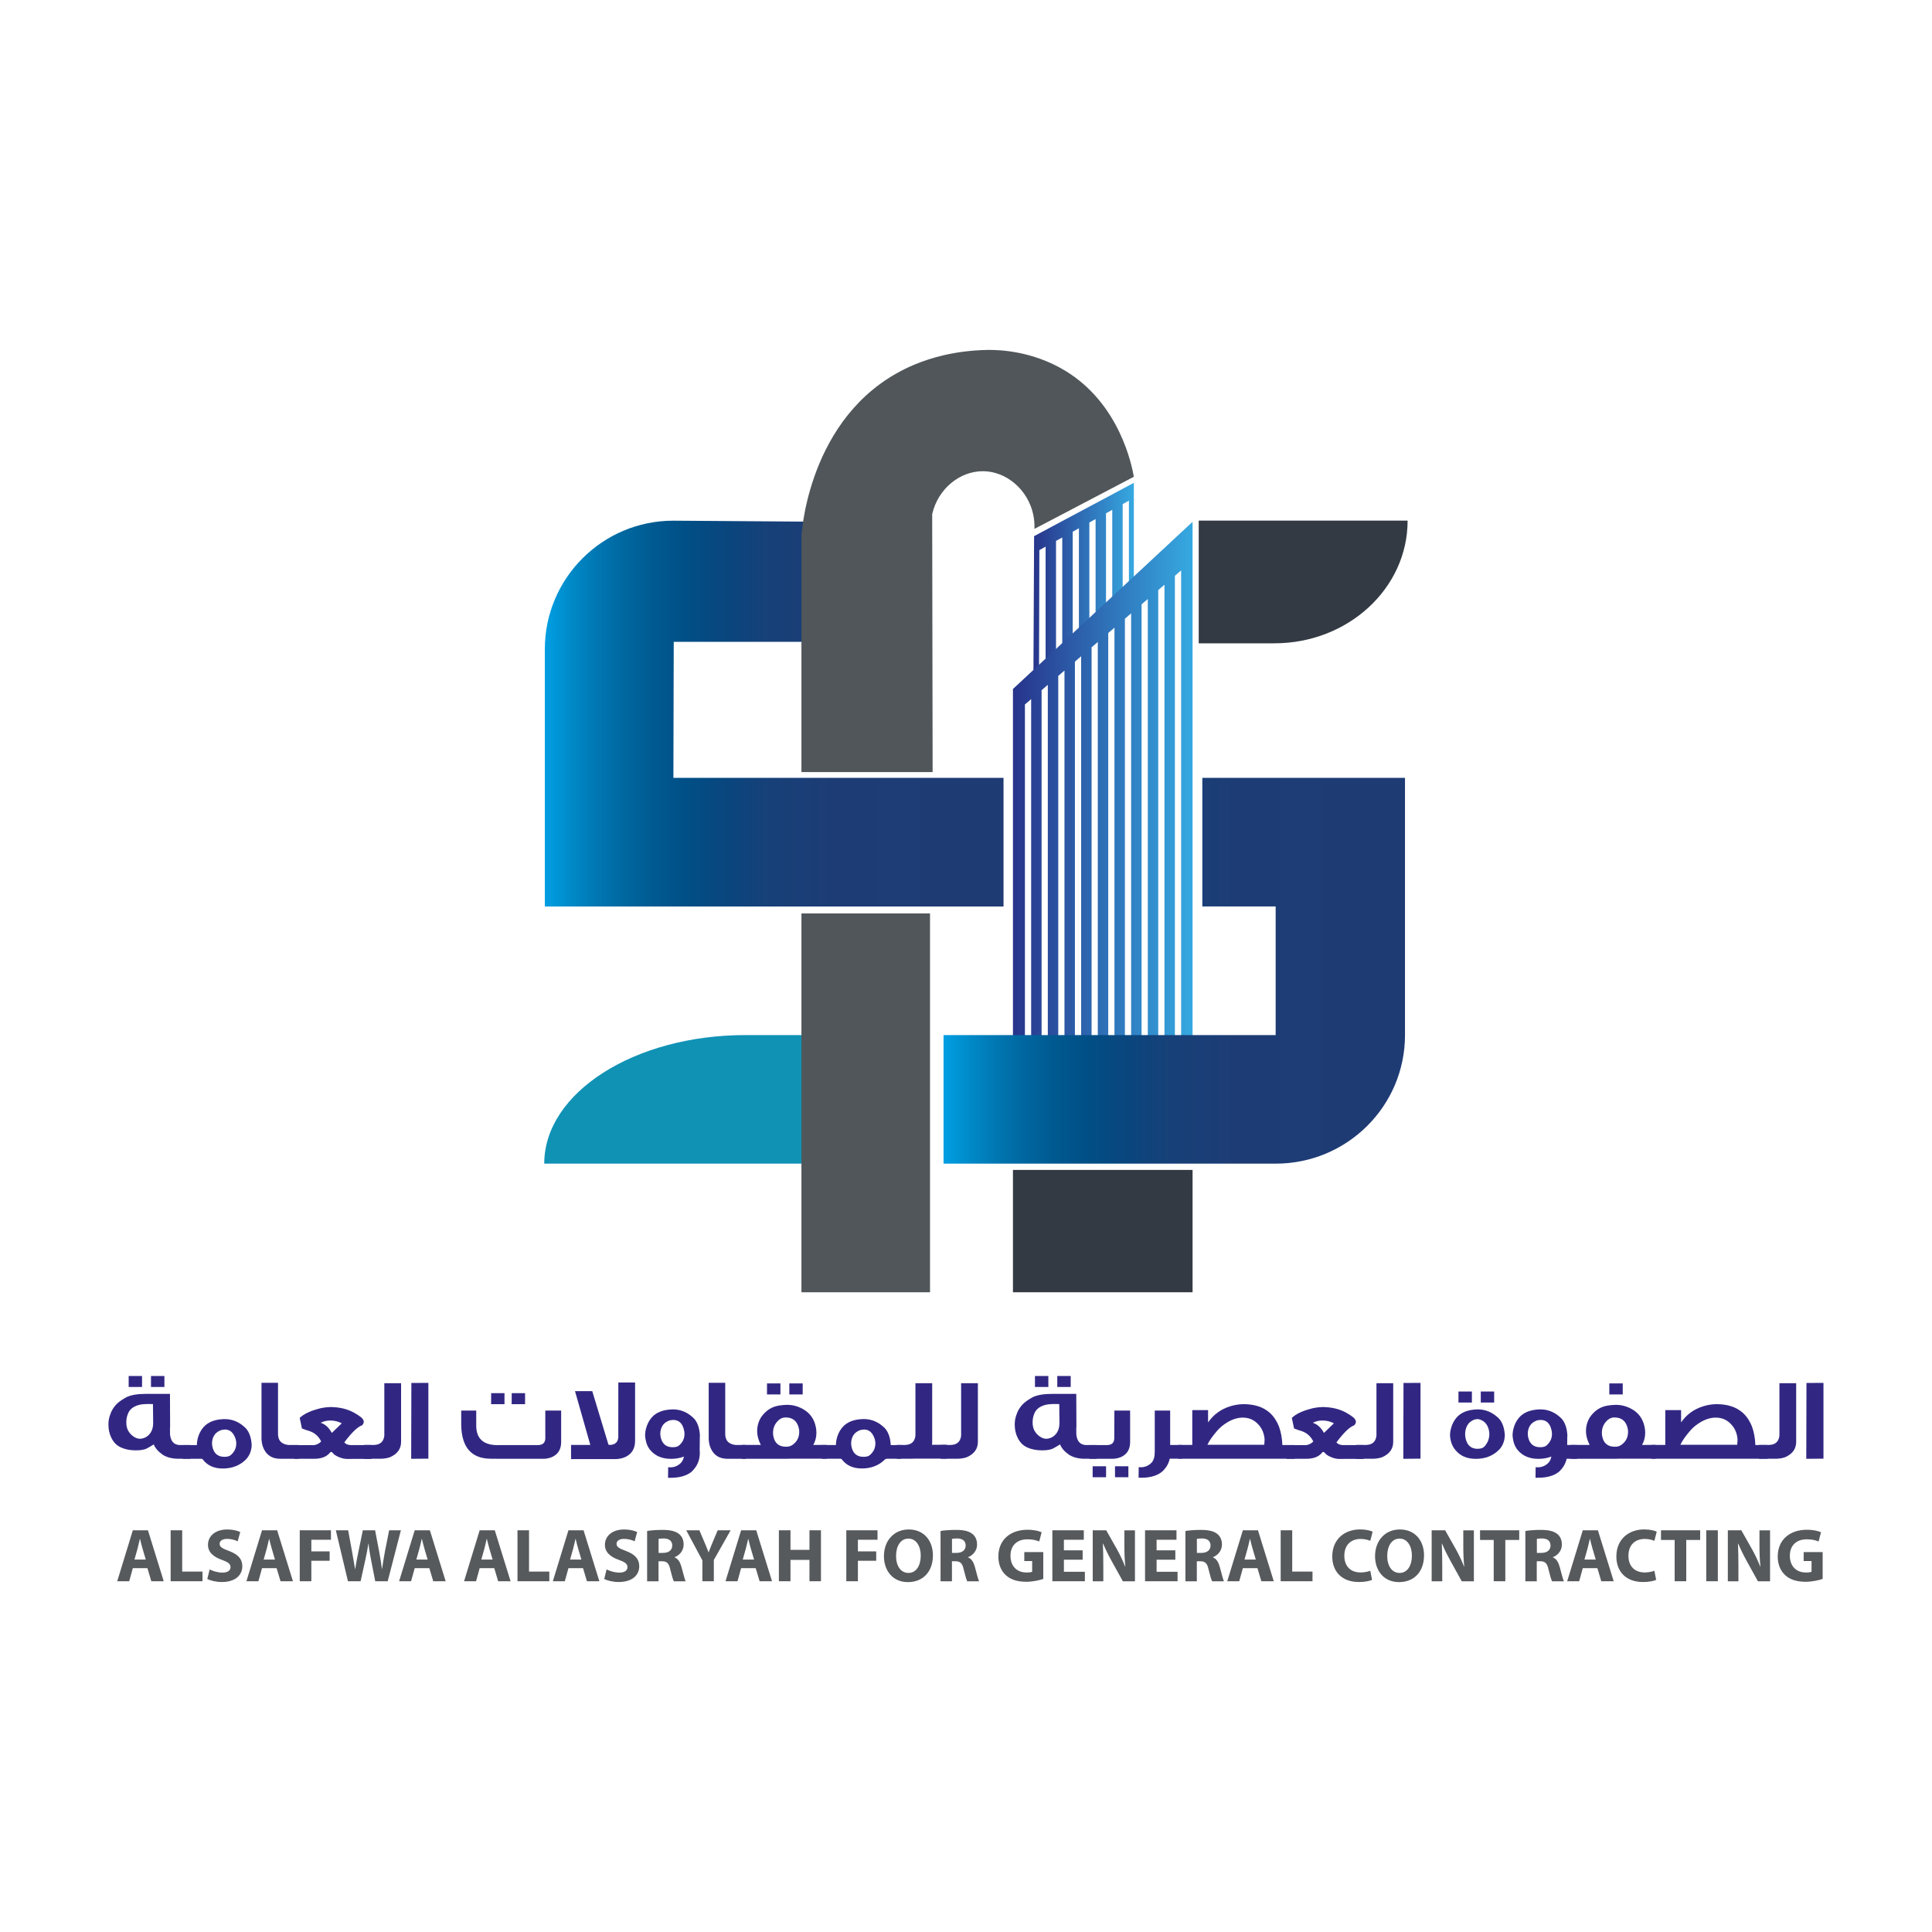 <?xml version="1.0" encoding="utf-8"?>
<!-- Generator: Adobe Illustrator 26.0.1, SVG Export Plug-In . SVG Version: 6.00 Build 0)  -->
<svg version="1.1" id="Layer_1" xmlns="http://www.w3.org/2000/svg" xmlns:xlink="http://www.w3.org/1999/xlink" x="0px" y="0px"
	 viewBox="0 0 400 400" style="enable-background:new 0 0 400 400;" xml:space="preserve">
<style type="text/css">
	.st0{fill:url(#SVGID_1_);}
	.st1{fill:url(#SVGID_00000098191497906233462890000006337054403311980207_);}
	.st2{fill:#333A44;}
	.st3{fill:#1092B5;}
	.st4{fill:url(#SVGID_00000167359727027548244000000010403867982719632047_);}
	.st5{fill:#505659;}
	.st6{fill:url(#SVGID_00000081626754850805972010000004125585550769620917_);}
	.st7{fill:url(#SVGID_00000083089756030557944920000016831122529023601086_);}
	.st8{fill:#312783;}
	.st9{fill:#565A5D;}
</style>
<g>
	<g>
		<g>
			<linearGradient id="SVGID_1_" gradientUnits="userSpaceOnUse" x1="213.963" y1="120.015" x2="234.751" y2="120.015">
				<stop  offset="0" style="stop-color:#27348B"/>
				<stop  offset="1" style="stop-color:#36A9E1"/>
			</linearGradient>
			<path class="st0" d="M214.1,111c-0.05,9.69-0.09,19.38-0.14,29.07c0.39-0.28,0.77-0.56,1.16-0.84
				c0.02-8.45,0.04-16.89,0.07-25.34l1.29-0.71v24.04h2.16v-25.23l1.29-0.71c0,7.99,0,15.98,0,23.97c0.72-0.65,1.44-1.3,2.16-1.95
				c0-7.74,0-15.47,0-23.21l1.29-0.72c0,7.57,0,15.15,0,22.72c0.72-0.49,1.44-0.98,2.16-1.47c0-7.48,0-14.96,0-22.44l1.29-0.72
				c0,7.44,0,14.87,0,22.31c0.72-0.44,1.44-0.88,2.16-1.31c0-7.4,0-14.79,0-22.19l1.29-0.71c0,7.39,0,14.78,0,22.17
				c0.72-0.19,1.44-0.39,2.16-0.58c0-7.59,0-15.19,0-22.78l1.29-0.72c0,7.01,0,14.02,0,21.03c0.34-1.03,0.68-2.07,1.02-3.1
				c0-7.2,0-14.41,0-21.61L214.1,111z"/>
			
				<linearGradient id="SVGID_00000026859410185937151860000015888648324417468032_" gradientUnits="userSpaceOnUse" x1="209.718" y1="170.178" x2="246.912" y2="170.178">
				<stop  offset="0" style="stop-color:#27348B"/>
				<stop  offset="1" style="stop-color:#36A9E1"/>
			</linearGradient>
			<path style="fill:url(#SVGID_00000026859410185937151860000015888648324417468032_);" d="M219.1,228.74v-88.8l1.29-1.11v89.48
				c0.72-0.24,1.44-0.47,2.16-0.68v-90.65l1.29-1.11v91.37c0.72-0.2,1.44-0.38,2.16-0.55v-92.67l1.29-1.11v93.51
				c0.72-0.14,1.44-0.27,2.16-0.37v-94.99l1.29-1.11v95.92c0.72-0.08,1.44-0.13,2.16-0.16v-97.61l1.29-1.11v98.72
				c0.72,0,1.44,0.04,2.16,0.1V125.13l1.29-1.11v101.91c0.72,0.1,1.44,0.25,2.16,0.42V122.17l1.29-1.11v105.48
				c0.72-0.05,1.44-0.05,2.16,0V119.21l1.29-1.11v108.6c0.8,0.13,1.59,0.31,2.37,0.55V108.03l-37.19,34.62v89.66
				c0.11-0.04,0.2-0.11,0.31-0.15c0.72-0.28,1.44-0.56,2.17-0.84v-85.47l1.29-1.11v86.08c0.72-0.28,1.44-0.55,2.16-0.82v-87.1
				l1.29-1.11v87.73C217.66,229.25,218.38,228.99,219.1,228.74z"/>
		</g>
	</g>
	<g>
		<path class="st2" d="M248.18,107.79v25.4h15.66c15.24,0,27.59-11.36,27.59-25.38v-0.02H248.18z"/>
		<path class="st3" d="M112.68,240.92h65.33V214.3h-23.66C131.34,214.3,112.68,226.22,112.68,240.92z"/>
		
			<linearGradient id="SVGID_00000169544759725748691770000008594653478311512723_" gradientUnits="userSpaceOnUse" x1="112.808" y1="147.728" x2="207.781" y2="147.728">
			<stop  offset="0" style="stop-color:#009FE3"/>
			<stop  offset="0.01" style="stop-color:#009BDE"/>
			<stop  offset="0.059" style="stop-color:#0089C7"/>
			<stop  offset="0.113" style="stop-color:#0077B2"/>
			<stop  offset="0.172" style="stop-color:#0067A0"/>
			<stop  offset="0.236" style="stop-color:#005A91"/>
			<stop  offset="0.309" style="stop-color:#004F86"/>
			<stop  offset="0.393" style="stop-color:#09467E"/>
			<stop  offset="0.496" style="stop-color:#184078"/>
			<stop  offset="0.637" style="stop-color:#1D3C75"/>
			<stop  offset="1" style="stop-color:#1F3B74"/>
		</linearGradient>
		<path style="fill:url(#SVGID_00000169544759725748691770000008594653478311512723_);" d="M207.78,161.04h-68.36
			c0.02-9.39,0.04-18.78,0.07-28.16c8.87,0,17.74,0,26.6,0c1.78-8.28,3.57-16.57,5.35-24.85c-10.67-0.08-21.35-0.15-32.02-0.23
			c-14.7,0-26.62,11.92-26.62,26.62v53.26h94.97V161.04z"/>
		<rect x="165.93" y="189.12" class="st5" width="26.62" height="78.43"/>
		<path class="st5" d="M193,106.44c1.2-5.24,5.7-8.88,10.47-8.88c5.74,0,10.96,5.29,10.7,11.94c6.86-3.6,13.72-7.19,20.58-10.79
			c-0.42-2.37-2.92-15.12-14.22-21.96c-6.64-4.02-13.41-4.35-16.1-4.3c-6.8,0.13-11.84,1.67-15.13,3.05
			c-21.3,8.94-23.26,33.65-23.37,35.49v48.86h27.16C193.06,142.05,193.03,124.24,193,106.44z"/>
		
			<linearGradient id="SVGID_00000149382754854007033170000002374944588633802943_" gradientUnits="userSpaceOnUse" x1="195.356" y1="200.976" x2="290.902" y2="200.976">
			<stop  offset="0" style="stop-color:#009FE3"/>
			<stop  offset="0.01" style="stop-color:#009BDE"/>
			<stop  offset="0.059" style="stop-color:#0089C7"/>
			<stop  offset="0.113" style="stop-color:#0077B2"/>
			<stop  offset="0.172" style="stop-color:#0067A0"/>
			<stop  offset="0.236" style="stop-color:#005A91"/>
			<stop  offset="0.309" style="stop-color:#004F86"/>
			<stop  offset="0.393" style="stop-color:#09467E"/>
			<stop  offset="0.496" style="stop-color:#184078"/>
			<stop  offset="0.637" style="stop-color:#1D3C75"/>
			<stop  offset="1" style="stop-color:#1F3B74"/>
		</linearGradient>
		<path style="fill:url(#SVGID_00000149382754854007033170000002374944588633802943_);" d="M248.93,161.04v26.63h15.18v26.63h-68.76
			v26.62h68.77c14.79,0,26.77-11.92,26.77-26.62v-53.26H248.93z"/>
		<rect x="209.72" y="242.22" class="st2" width="37.19" height="25.33"/>
		
			<linearGradient id="SVGID_00000118372934953796165990000018093538157945594559_" gradientUnits="userSpaceOnUse" x1="148.991" y1="108.035" x2="153.172" y2="108.035">
			<stop  offset="0" style="stop-color:#009FE3"/>
			<stop  offset="0.01" style="stop-color:#009BDE"/>
			<stop  offset="0.059" style="stop-color:#0089C7"/>
			<stop  offset="0.113" style="stop-color:#0077B2"/>
			<stop  offset="0.172" style="stop-color:#0067A0"/>
			<stop  offset="0.236" style="stop-color:#005A91"/>
			<stop  offset="0.309" style="stop-color:#004F86"/>
			<stop  offset="0.393" style="stop-color:#09467E"/>
			<stop  offset="0.496" style="stop-color:#184078"/>
			<stop  offset="0.637" style="stop-color:#1D3C75"/>
			<stop  offset="1" style="stop-color:#1F3B74"/>
		</linearGradient>
		
			<rect x="148.99" y="108.03" style="fill:url(#SVGID_00000118372934953796165990000018093538157945594559_);" width="4.18" height="0"/>
	</g>
	<g>
		<path class="st8" d="M39.43,302.02h-2.48c-1.3,0-2.38-0.28-3.26-0.83c-0.93-0.65-1.55-1.37-1.86-2.14
			c-0.61,0.38-1.05,0.64-1.33,0.78c-0.5,0.3-1.3,0.45-2.39,0.45c-1.16,0-2.19-0.2-3.07-0.6c-0.88-0.4-1.54-1.07-1.99-2.01
			c-0.4-0.81-0.6-1.71-0.6-2.71c0-0.63,0.08-1.21,0.25-1.75c0.31-1.05,0.83-1.92,1.55-2.61c0.43-0.42,1.09-0.87,1.98-1.36
			c0.99-0.44,2.31-0.66,3.97-0.65h4.99l0.03,6.76c-0.03,0-0.04,0.53-0.02,1.6c0.13,1.42,0.78,2.16,1.94,2.23h2.28V302.02z
			 M31.67,290.7c-1.1-0.04-1.95-0.01-2.58,0.1c-1.27,0.27-2.11,0.83-2.51,1.7c-0.29,0.61-0.43,1.27-0.43,1.98
			c0,0.64,0.12,1.2,0.35,1.66c0.28,0.52,0.66,0.95,1.15,1.28c0.52,0.36,1.04,0.51,1.55,0.45c0.88-0.12,1.55-0.57,2.03-1.33
			c0.32-0.52,0.48-1.16,0.48-1.93C31.71,294.36,31.69,293.05,31.67,290.7z M26.64,284.89h2.77v2.27h-2.77V284.89z M31.26,284.89
			h2.78v2.27h-2.78V284.89z"/>
		<path class="st8" d="M50.92,302.16c-1.25,1.25-2.85,1.88-4.8,1.88c-1.82,0-3.2-0.63-4.14-1.88c-0.09-0.11-0.21-0.15-0.35-0.13
			h-3.79v-2.84h2.92c0-0.61,0.11-1.23,0.33-1.88c0.24-0.7,0.58-1.29,1.01-1.79c0.92-1.08,2.35-1.66,4.29-1.71h0.17
			c1.63,0,3.09,0.64,4.37,1.93c0.71,0.82,1.1,1.97,1.18,3.46C52.06,300.4,51.66,301.39,50.92,302.16z M45.03,296.47
			c-0.31,0.2-0.57,0.5-0.78,0.88c-0.23,0.44-0.35,0.93-0.35,1.46c0,0.45,0.09,0.91,0.28,1.38c0.4,0.95,1.16,1.43,2.29,1.43
			c0.36,0,0.65-0.04,0.88-0.12c0.28-0.09,0.58-0.33,0.9-0.73c0.44-0.54,0.67-1.17,0.67-1.88c0-0.3-0.04-0.61-0.13-0.93
			c-0.43-1.33-1.16-1.99-2.19-1.99c-0.1,0-0.21,0.01-0.32,0.03C45.92,296.01,45.5,296.16,45.03,296.47z"/>
		<path class="st8" d="M54.14,286.29h3.42v10.37c-0.07,1.51,0.65,2.34,2.16,2.51h2.11v2.86h-3.77c-1.64,0-2.79-0.68-3.44-2.05
			c-0.28-0.56-0.44-1.24-0.48-2.03V286.29z"/>
		<path class="st8" d="M76.93,302.06c-2.39-0.02-4.08-0.02-5.05,0c-0.6,0-1.22-0.15-1.86-0.45c-0.53-0.23-0.9-0.49-1.11-0.77
			c-0.11-0.15-0.23-0.23-0.35-0.23c-0.11,0-0.2,0.06-0.27,0.17c-0.68,0.83-1.77,1.25-3.29,1.25h-4.04v-2.83h4.07
			c0.62-0.11,1.11-0.36,1.46-0.77c-0.55-1.11-1.4-1.83-2.53-2.18c-0.51-0.14-0.99-0.32-1.45-0.51l-0.46-2.18
			c0.83-0.79,2.09-1.4,3.77-1.85c0.69-0.22,1.56-0.36,2.63-0.4c1.88,0.02,3.51,0.42,4.87,1.18c0.55,0.3,1.05,0.63,1.48,0.98
			c0.63,0.57,0.68,1.12,0.15,1.63c-0.92,0.32-2.14,1.49-3.66,3.52c0.22,0.33,0.64,0.52,1.26,0.57h4.37V302.06z M68.7,296.67
			c0.48-0.47,1.16-1.13,2.06-1.99c-0.74-0.39-1.54-0.58-2.38-0.58c-0.72,0-1.39,0.16-1.99,0.47
			C67.35,294.87,68.11,295.58,68.7,296.67z"/>
		<path class="st8" d="M79.57,286.38h3.47v12.15c0,1.43-0.76,2.49-2.29,3.17c-0.6,0.21-1.27,0.32-2.03,0.32h-3.34v-2.86h1.4
			c0.22,0.02,0.53,0.02,0.93-0.02c1.1-0.11,1.72-0.74,1.86-1.89V286.38z"/>
		<path class="st8" d="M85.17,286.33l3.52-0.02v15.69l-3.56,0.03L85.17,286.33z"/>
		<path class="st8" d="M112.91,292.04h3.27v6.52c0,1.45-0.59,2.47-1.76,3.04c-0.49,0.24-1.07,0.39-1.76,0.43h-8.96l-2.18-0.02
			c-3.9-0.04-5.91-2.33-6.03-6.86v-3.11h3.11v1.18v2.13c0.08,2.69,1.7,3.97,4.85,3.84h7.79c1.06,0.03,1.62-0.42,1.66-1.35v-1.53
			V292.04z M101.69,288.44h2.76v2.28h-2.77L101.69,288.44z M105.95,288.44h2.76v2.28h-2.78L105.95,288.44z"/>
		<path class="st8" d="M128.02,286.23h3.47v12.05c0,1.59-0.65,2.71-1.95,3.34c-0.54,0.27-1.19,0.42-1.94,0.47h-9.37v-2.93h3.99
			l-3.17-11.14h3.57l3.36,11.1c0.14,0.02,0.28,0.03,0.42,0.03c1-0.08,1.53-0.6,1.61-1.56v-1.68L128.02,286.23z"/>
		<path class="st8" d="M141.6,301.56c-0.8,0.32-1.69,0.48-2.68,0.48c-1.82,0-3.23-0.59-4.26-1.78c-0.64-0.73-1.01-1.76-1.1-3.07
			c0-0.61,0.11-1.23,0.33-1.88c0.24-0.7,0.58-1.3,1.01-1.8c0.92-1.08,2.35-1.65,4.29-1.71h0.17c1.63,0,3.09,0.64,4.37,1.93
			c0.71,0.82,1.1,1.97,1.18,3.46c0,0.1-0.01,0.2-0.02,0.3l-0.03,2.71c0.02,0.21,0.03,0.42,0.03,0.62c0,1.54-0.58,2.84-1.73,3.91
			c-1.03,0.82-2.47,1.23-4.3,1.23h-0.55l0.03-2.19c0.14,0.02,0.28,0.03,0.42,0.03c0.88,0,1.62-0.32,2.24-0.95
			C141.3,302.52,141.5,302.09,141.6,301.56z M137.84,294.48c-0.31,0.2-0.57,0.49-0.78,0.88c-0.23,0.44-0.35,0.93-0.35,1.46
			c0,0.45,0.09,0.91,0.28,1.38c0.4,0.95,1.16,1.43,2.29,1.43c0.35,0,0.65-0.04,0.88-0.12c0.28-0.09,0.58-0.33,0.9-0.73
			c0.44-0.54,0.66-1.17,0.66-1.88c0-0.3-0.04-0.61-0.13-0.93c-0.32-1.31-1.05-1.97-2.19-1.99c-0.1,0-0.21,0.01-0.32,0.03
			C138.72,294.01,138.31,294.17,137.84,294.48z"/>
		<path class="st8" d="M146.73,286.29h3.42v10.37c-0.07,1.51,0.65,2.34,2.16,2.51h2.11v2.86h-3.77c-1.64,0-2.79-0.68-3.44-2.05
			c-0.28-0.56-0.44-1.24-0.48-2.03V286.29z"/>
		<path class="st8" d="M153.58,299.16h3.94c-0.51-1.01-0.76-1.95-0.76-2.83c0-1.06,0.27-2.03,0.82-2.91
			c0.74-1.07,1.66-1.8,2.76-2.18c0.63-0.22,1.49-0.35,2.56-0.38c1.13-0.02,2.22,0.26,3.27,0.83c1.49,0.81,2.41,2.07,2.74,3.77
			c0.08,0.4,0.12,0.79,0.12,1.16c0,0.92-0.22,1.77-0.65,2.54h2.81v2.84h-7.41c-0.3,0.02-0.62,0.03-0.95,0.03h-9.24V299.16z
			 M158.8,286.42h2.78v2.28h-2.78V286.42z M160.05,296.67c0,0.23,0.02,0.47,0.07,0.7c0.28,1.44,1.15,2.16,2.61,2.16
			c0.21,0,0.4-0.02,0.58-0.05c0.43-0.08,0.86-0.33,1.28-0.77c0.59-0.59,0.88-1.35,0.88-2.27c0-0.13-0.01-0.28-0.02-0.43
			c-0.28-1.63-1.15-2.48-2.63-2.54c-0.74-0.05-1.39,0.25-1.94,0.9C160.32,295,160.05,295.77,160.05,296.67z M163.42,286.42h2.77
			v2.28h-2.77V286.42z"/>
		<path class="st8" d="M186.6,302.02h-2.89c-0.23,0-0.39,0.04-0.48,0.13c-1.25,1.25-2.85,1.88-4.8,1.88c-1.82,0-3.2-0.63-4.14-1.88
			c-0.09-0.11-0.21-0.15-0.35-0.13h-3.79v-2.84h2.92c0-0.61,0.11-1.23,0.33-1.88c0.24-0.7,0.58-1.29,1.01-1.79
			c0.92-1.08,2.35-1.66,4.29-1.71h0.17c1.63,0,3.09,0.64,4.37,1.93c0.71,0.82,1.1,1.97,1.18,3.46h2.18V302.02z M177.35,296.47
			c-0.31,0.2-0.57,0.5-0.78,0.88c-0.23,0.44-0.35,0.93-0.35,1.46c0,0.45,0.09,0.91,0.28,1.38c0.4,0.95,1.16,1.43,2.29,1.43
			c0.36,0,0.65-0.04,0.88-0.12c0.28-0.09,0.58-0.33,0.9-0.73c0.44-0.54,0.67-1.17,0.67-1.88c0-0.3-0.04-0.61-0.13-0.93
			c-0.43-1.33-1.16-1.99-2.19-1.99c-0.1,0-0.21,0.01-0.32,0.03C178.23,296.01,177.81,296.16,177.35,296.47z"/>
		<path class="st8" d="M189.48,301.99c-0.28,0.02-0.57,0.03-0.88,0.03h-2.92v-2.86h1.06c0.22,0.02,0.53,0.02,0.93-0.02
			c1.1-0.11,1.72-0.74,1.86-1.89v-10.87H193v12.15c0,0.21-0.02,0.41-0.05,0.6h3.06l0.05,2.86H189.48z"/>
		<path class="st8" d="M198.99,286.38h3.47v12.15c0,1.43-0.76,2.49-2.29,3.17c-0.6,0.21-1.27,0.32-2.03,0.32h-3.34v-2.86h1.4
			c0.22,0.02,0.53,0.02,0.93-0.02c1.1-0.11,1.72-0.74,1.86-1.89V286.38z"/>
		<path class="st8" d="M227.07,302.02h-2.48c-1.3,0-2.38-0.28-3.26-0.83c-0.93-0.65-1.55-1.37-1.86-2.14
			c-0.61,0.38-1.05,0.64-1.33,0.78c-0.5,0.3-1.3,0.45-2.39,0.45c-1.16,0-2.19-0.2-3.07-0.6c-0.88-0.4-1.54-1.07-1.99-2.01
			c-0.4-0.81-0.6-1.71-0.6-2.71c0-0.63,0.08-1.21,0.25-1.75c0.31-1.05,0.83-1.92,1.55-2.61c0.43-0.42,1.09-0.87,1.98-1.36
			c0.99-0.44,2.31-0.66,3.97-0.65h4.99l0.03,6.76c-0.03,0-0.04,0.53-0.02,1.6c0.13,1.42,0.78,2.16,1.94,2.23h2.28V302.02z
			 M219.31,290.7c-1.1-0.04-1.95-0.01-2.58,0.1c-1.27,0.27-2.11,0.83-2.51,1.7c-0.29,0.61-0.43,1.27-0.43,1.98
			c0,0.64,0.12,1.2,0.35,1.66c0.28,0.52,0.66,0.95,1.15,1.28c0.52,0.36,1.04,0.51,1.55,0.45c0.88-0.12,1.55-0.57,2.03-1.33
			c0.32-0.52,0.48-1.16,0.48-1.93C219.35,294.36,219.34,293.05,219.31,290.7z M214.28,284.89h2.77v2.27h-2.77V284.89z M218.9,284.89
			h2.78v2.27h-2.78V284.89z"/>
		<path class="st8" d="M230.72,292.04h3.26v6.52c0,1.45-0.59,2.47-1.76,3.04c-0.49,0.24-1.07,0.39-1.76,0.43h-4.94v-2.84h3.52
			c1.06,0.03,1.62-0.42,1.66-1.35v-1.53L230.72,292.04z M226.23,303.57H229v2.28h-2.78V303.57z M230.85,303.57h2.77v2.28h-2.77
			V303.57z"/>
		<path class="st8" d="M242.18,302.02c-0.22,1.02-0.75,1.92-1.6,2.69c-1.13,0.91-2.75,1.32-4.85,1.23l0.03-2.19
			c0.14,0.02,0.28,0.03,0.42,0.03c0.88,0,1.62-0.32,2.24-0.95c0.44-0.49,0.66-1.22,0.66-2.21v-8.58h3.19v7.13h2.44v2.84H242.18z"/>
		<path class="st8" d="M243.96,302.02v-2.86h2.89v-7.21h3.27v2.54c1.13-1.63,2.66-2.74,4.59-3.34c0.81-0.25,1.66-0.4,2.56-0.43
			c2.04-0.03,3.71,0.4,5,1.3c1.07,0.71,1.92,1.82,2.53,3.34c0.42,1.15,0.65,2.43,0.7,3.82h2.53v2.84H243.96z M249.98,299.13h11.77
			c0.04-0.48,0.07-0.86,0.07-1.16c-0.11-1.31-0.6-2.39-1.48-3.24c-0.36-0.37-0.8-0.67-1.31-0.9c-0.55-0.22-1.12-0.33-1.71-0.33
			c-1.07,0-2.17,0.34-3.27,1.01c-0.78,0.48-1.42,1.01-1.95,1.6C251.06,297.29,250.35,298.3,249.98,299.13z"/>
		<path class="st8" d="M282.34,302.06c-2.39-0.02-4.08-0.02-5.05,0c-0.6,0-1.22-0.15-1.86-0.45c-0.53-0.23-0.9-0.49-1.11-0.77
			c-0.11-0.15-0.23-0.23-0.35-0.23c-0.11,0-0.2,0.06-0.27,0.17c-0.68,0.83-1.77,1.25-3.29,1.25h-4.04v-2.83h4.07
			c0.62-0.11,1.11-0.36,1.46-0.77c-0.55-1.11-1.4-1.83-2.53-2.18c-0.51-0.14-0.99-0.32-1.45-0.51l-0.46-2.18
			c0.83-0.79,2.09-1.4,3.77-1.85c0.69-0.22,1.56-0.36,2.63-0.4c1.88,0.02,3.51,0.42,4.87,1.18c0.55,0.3,1.05,0.63,1.48,0.98
			c0.63,0.57,0.68,1.12,0.15,1.63c-0.92,0.32-2.14,1.49-3.66,3.52c0.22,0.33,0.64,0.52,1.26,0.57h4.37V302.06z M274.11,296.67
			c0.48-0.47,1.16-1.13,2.06-1.99c-0.74-0.39-1.54-0.58-2.38-0.58c-0.72,0-1.39,0.16-1.99,0.47
			C272.75,294.87,273.52,295.58,274.11,296.67z"/>
		<path class="st8" d="M284.98,286.38h3.47v12.15c0,1.43-0.76,2.49-2.29,3.17c-0.6,0.21-1.27,0.32-2.03,0.32h-3.34v-2.86h1.4
			c0.22,0.02,0.53,0.02,0.93-0.02c1.1-0.11,1.72-0.74,1.86-1.89V286.38z"/>
		<path class="st8" d="M290.58,286.33l3.52-0.02v15.69l-3.56,0.03L290.58,286.33z"/>
		<path class="st8" d="M310.36,300.16c-1.25,1.25-2.85,1.88-4.8,1.88c-1.82,0-3.21-0.59-4.19-1.78c-0.69-0.76-1.07-1.79-1.16-3.07
			c0-0.61,0.11-1.23,0.33-1.88c0.24-0.7,0.58-1.3,1.01-1.8c0.92-1.08,2.35-1.65,4.29-1.71c1.7-0.04,3.21,0.6,4.54,1.93
			c0.71,0.82,1.1,1.97,1.18,3.46C311.5,298.41,311.1,299.4,310.36,300.16z M301.96,288.1h2.78v2.28h-2.78V288.1z M304.47,294.34
			c-0.31,0.21-0.57,0.53-0.78,0.97c-0.23,0.48-0.35,1.01-0.35,1.59c0,0.49,0.09,0.99,0.28,1.5c0.4,1.04,1.16,1.56,2.29,1.56
			c0.36,0,0.65-0.05,0.88-0.13c0.37-0.14,0.66-0.41,0.9-0.8c0.41-0.55,0.63-1.23,0.67-2.04c0-0.32-0.04-0.66-0.13-1.01
			c-0.31-1.21-1.04-1.93-2.19-2.18c-0.1,0-0.21,0.01-0.32,0.03C305.35,293.83,304.94,294,304.47,294.34z M306.58,288.1h2.77v2.28
			h-2.77V288.1z"/>
		<path class="st8" d="M321.19,301.56c-0.8,0.32-1.69,0.48-2.68,0.48c-1.82,0-3.23-0.59-4.25-1.78c-0.64-0.73-1.01-1.76-1.1-3.07
			c0-0.61,0.11-1.23,0.33-1.88c0.24-0.7,0.58-1.3,1.01-1.8c0.92-1.08,2.35-1.65,4.29-1.71h0.17c1.63,0,3.09,0.64,4.37,1.93
			c0.71,0.82,1.1,1.97,1.18,3.46c0,0.1-0.01,0.2-0.02,0.3l-0.02,1.68h2.01l0.02,2.86h-2.14c-0.23,1.02-0.76,1.92-1.6,2.69
			c-1.03,0.82-2.47,1.23-4.3,1.23h-0.55l0.03-2.19c0.14,0.02,0.28,0.03,0.42,0.03c0.88,0,1.62-0.32,2.24-0.95
			C320.9,302.52,321.09,302.09,321.19,301.56z M317.44,294.48c-0.31,0.2-0.57,0.49-0.78,0.88c-0.23,0.44-0.35,0.93-0.35,1.46
			c0,0.45,0.09,0.91,0.28,1.38c0.4,0.95,1.16,1.43,2.29,1.43c0.36,0,0.65-0.04,0.88-0.12c0.28-0.09,0.58-0.33,0.9-0.73
			c0.44-0.54,0.66-1.17,0.66-1.88c0-0.3-0.04-0.61-0.13-0.93c-0.32-1.31-1.05-1.97-2.19-1.99c-0.1,0-0.21,0.01-0.32,0.03
			C318.32,294.01,317.9,294.17,317.44,294.48z"/>
		<path class="st8" d="M325.18,299.16h3.94c-0.51-1.01-0.76-1.95-0.76-2.83c0-1.06,0.27-2.03,0.81-2.91
			c0.74-1.07,1.66-1.8,2.76-2.18c0.63-0.22,1.49-0.35,2.56-0.38c1.13-0.02,2.22,0.26,3.27,0.83c1.49,0.81,2.41,2.07,2.74,3.77
			c0.08,0.4,0.12,0.79,0.12,1.16c0,0.92-0.22,1.77-0.65,2.54h2.81v2.84h-7.41c-0.3,0.02-0.62,0.03-0.95,0.03h-9.24V299.16z
			 M331.65,296.67c0,0.23,0.02,0.47,0.07,0.7c0.28,1.44,1.15,2.16,2.61,2.16c0.21,0,0.4-0.02,0.58-0.05
			c0.43-0.08,0.86-0.33,1.28-0.77c0.59-0.59,0.88-1.35,0.88-2.27c0-0.13-0.01-0.28-0.02-0.43c-0.28-1.63-1.15-2.48-2.63-2.54
			c-0.74-0.05-1.39,0.25-1.94,0.9C331.93,295,331.65,295.77,331.65,296.67z M333.19,286.42h2.78v2.28h-2.78V286.42z"/>
		<path class="st8" d="M341.89,302.02v-2.86h2.89v-7.21h3.27v2.54c1.13-1.63,2.66-2.74,4.59-3.34c0.81-0.25,1.66-0.4,2.56-0.43
			c2.04-0.03,3.71,0.4,5,1.3c1.07,0.71,1.92,1.82,2.53,3.34c0.42,1.15,0.65,2.43,0.7,3.82h2.53v2.84H341.89z M347.9,299.13h11.77
			c0.04-0.48,0.07-0.86,0.07-1.16c-0.11-1.31-0.6-2.39-1.48-3.24c-0.36-0.37-0.8-0.67-1.31-0.9c-0.55-0.22-1.12-0.33-1.71-0.33
			c-1.07,0-2.17,0.34-3.27,1.01c-0.78,0.48-1.42,1.01-1.95,1.6C348.98,297.29,348.28,298.3,347.9,299.13z"/>
		<path class="st8" d="M368.41,286.38h3.47v12.15c0,1.43-0.76,2.49-2.29,3.17c-0.6,0.21-1.27,0.32-2.03,0.32h-3.34v-2.86h1.4
			c0.22,0.02,0.53,0.02,0.93-0.02c1.1-0.11,1.72-0.74,1.86-1.89V286.38z"/>
		<path class="st8" d="M374.01,286.33l3.52-0.02v15.69l-3.56,0.03L374.01,286.33z"/>
	</g>
	<g>
		<path class="st9" d="M27.5,324.67l-0.75,2.71h-2.48l3.23-10.55h3.13l3.27,10.55h-2.57l-0.81-2.71H27.5z M30.18,322.89l-0.66-2.24
			c-0.19-0.63-0.38-1.41-0.53-2.04h-0.03c-0.16,0.63-0.31,1.42-0.49,2.04l-0.63,2.24H30.18z"/>
		<path class="st9" d="M35.32,316.83h2.4v8.55h4.2v2h-6.59V316.83z"/>
		<path class="st9" d="M43.41,324.93c0.64,0.33,1.63,0.66,2.65,0.66c1.1,0,1.67-0.45,1.67-1.14c0-0.66-0.5-1.03-1.77-1.49
			c-1.75-0.61-2.9-1.58-2.9-3.12c0-1.8,1.5-3.18,3.99-3.18c1.19,0,2.07,0.25,2.69,0.53l-0.53,1.92c-0.42-0.2-1.17-0.5-2.21-0.5
			c-1.03,0-1.53,0.47-1.53,1.02c0,0.67,0.59,0.97,1.96,1.49c1.86,0.69,2.74,1.66,2.74,3.15c0,1.77-1.36,3.27-4.26,3.27
			c-1.21,0-2.4-0.31-2.99-0.64L43.41,324.93z"/>
		<path class="st9" d="M54.25,324.67l-0.75,2.71h-2.48l3.23-10.55h3.13l3.27,10.55h-2.57l-0.81-2.71H54.25z M56.93,322.89
			l-0.66-2.24c-0.19-0.63-0.38-1.41-0.53-2.04h-0.03c-0.16,0.63-0.31,1.42-0.49,2.04l-0.63,2.24H56.93z"/>
		<path class="st9" d="M62.07,316.83h6.45v1.96h-4.06v2.41h3.79v1.94h-3.79v4.24h-2.4V316.83z"/>
		<path class="st9" d="M72.04,327.38l-2.51-10.55h2.55l0.8,4.35c0.23,1.25,0.45,2.62,0.63,3.68h0.03c0.17-1.14,0.42-2.41,0.69-3.71
			l0.89-4.32h2.54l0.85,4.45c0.23,1.24,0.41,2.36,0.56,3.54h0.03c0.16-1.18,0.39-2.41,0.61-3.67l0.86-4.32H83l-2.73,10.55h-2.58
			l-0.89-4.54c-0.2-1.07-0.38-2.05-0.5-3.26h-0.03c-0.19,1.19-0.36,2.19-0.61,3.26l-1,4.54H72.04z"/>
		<path class="st9" d="M85.86,324.67l-0.75,2.71h-2.48l3.23-10.55H89l3.27,10.55H89.7l-0.81-2.71H85.86z M88.54,322.89l-0.66-2.24
			c-0.19-0.63-0.38-1.41-0.53-2.04h-0.03c-0.16,0.63-0.31,1.42-0.49,2.04l-0.63,2.24H88.54z"/>
		<path class="st9" d="M99.31,324.67l-0.75,2.71h-2.48l3.23-10.55h3.13l3.27,10.55h-2.57l-0.81-2.71H99.31z M101.99,322.89
			l-0.66-2.24c-0.19-0.63-0.38-1.41-0.53-2.04h-0.03c-0.16,0.63-0.31,1.42-0.49,2.04l-0.63,2.24H101.99z"/>
		<path class="st9" d="M107.13,316.83h2.4v8.55h4.2v2h-6.59V316.83z"/>
		<path class="st9" d="M117.69,324.67l-0.75,2.71h-2.48l3.23-10.55h3.13l3.27,10.55h-2.57l-0.81-2.71H117.69z M120.37,322.89
			l-0.66-2.24c-0.19-0.63-0.38-1.41-0.53-2.04h-0.03c-0.16,0.63-0.31,1.42-0.49,2.04l-0.63,2.24H120.37z"/>
		<path class="st9" d="M125.59,324.93c0.64,0.33,1.63,0.66,2.65,0.66c1.1,0,1.67-0.45,1.67-1.14c0-0.66-0.5-1.03-1.77-1.49
			c-1.75-0.61-2.9-1.58-2.9-3.12c0-1.8,1.5-3.18,3.99-3.18c1.19,0,2.07,0.25,2.69,0.53l-0.53,1.92c-0.42-0.2-1.17-0.5-2.21-0.5
			c-1.03,0-1.53,0.47-1.53,1.02c0,0.67,0.59,0.97,1.96,1.49c1.86,0.69,2.74,1.66,2.74,3.15c0,1.77-1.36,3.27-4.26,3.27
			c-1.21,0-2.4-0.31-2.99-0.64L125.59,324.93z"/>
		<path class="st9" d="M133.98,316.97c0.77-0.13,1.91-0.22,3.18-0.22c1.56,0,2.66,0.23,3.41,0.83c0.63,0.5,0.97,1.24,0.97,2.21
			c0,1.35-0.96,2.27-1.86,2.6v0.05c0.74,0.3,1.14,1,1.41,1.97c0.33,1.19,0.66,2.57,0.86,2.98h-2.44c-0.17-0.3-0.42-1.16-0.74-2.46
			c-0.28-1.32-0.74-1.68-1.71-1.69h-0.72v4.15h-2.36V316.97z M136.34,321.51h0.94c1.19,0,1.9-0.59,1.9-1.52
			c0-0.97-0.66-1.46-1.75-1.47c-0.58,0-0.91,0.05-1.08,0.08V321.51z"/>
		<path class="st9" d="M145.42,327.38v-4.32l-3.34-6.23h2.72l1.08,2.54c0.33,0.77,0.55,1.33,0.81,2.02h0.03
			c0.24-0.66,0.49-1.27,0.8-2.02l1.07-2.54h2.68l-3.48,6.15v4.4H145.42z"/>
		<path class="st9" d="M153.44,324.67l-0.75,2.71h-2.48l3.23-10.55h3.13l3.27,10.55h-2.57l-0.81-2.71H153.44z M156.12,322.89
			l-0.66-2.24c-0.19-0.63-0.38-1.41-0.53-2.04h-0.03c-0.16,0.63-0.31,1.42-0.49,2.04l-0.63,2.24H156.12z"/>
		<path class="st9" d="M163.66,316.83v4.05h3.93v-4.05h2.38v10.55h-2.38v-4.42h-3.93v4.42h-2.4v-10.55H163.66z"/>
		<path class="st9" d="M175.23,316.83h6.45v1.96h-4.06v2.41h3.79v1.94h-3.79v4.24h-2.4V316.83z"/>
		<path class="st9" d="M193.15,322c0,3.46-2.1,5.56-5.18,5.56c-3.13,0-4.96-2.36-4.96-5.37c0-3.16,2.02-5.53,5.14-5.53
			C191.38,316.66,193.15,319.08,193.15,322z M185.52,322.14c0,2.07,0.97,3.52,2.57,3.52c1.61,0,2.54-1.54,2.54-3.59
			c0-1.9-0.91-3.52-2.55-3.52C186.46,318.55,185.52,320.09,185.52,322.14z"/>
		<path class="st9" d="M194.73,316.97c0.77-0.13,1.91-0.22,3.18-0.22c1.56,0,2.66,0.23,3.41,0.83c0.63,0.5,0.97,1.24,0.97,2.21
			c0,1.35-0.96,2.27-1.86,2.6v0.05c0.74,0.3,1.14,1,1.41,1.97c0.33,1.19,0.66,2.57,0.86,2.98h-2.44c-0.17-0.3-0.42-1.16-0.74-2.46
			c-0.28-1.32-0.74-1.68-1.71-1.69h-0.72v4.15h-2.36V316.97z M197.09,321.51h0.94c1.19,0,1.9-0.59,1.9-1.52
			c0-0.97-0.66-1.46-1.75-1.47c-0.58,0-0.91,0.05-1.08,0.08V321.51z"/>
		<path class="st9" d="M216,326.9c-0.74,0.25-2.13,0.59-3.52,0.59c-1.93,0-3.32-0.49-4.29-1.42c-0.97-0.91-1.5-2.28-1.49-3.84
			c0.02-3.51,2.57-5.51,6.03-5.51c1.36,0,2.41,0.27,2.93,0.52l-0.5,1.91c-0.58-0.25-1.3-0.45-2.46-0.45c-1.99,0-3.49,1.13-3.49,3.41
			c0,2.18,1.36,3.46,3.32,3.46c0.55,0,0.99-0.06,1.17-0.16v-2.21h-1.63v-1.86H216V326.9z"/>
		<path class="st9" d="M224.15,322.92h-3.88v2.5h4.34v1.96h-6.73v-10.55h6.51v1.96h-4.12v2.19h3.88V322.92z"/>
		<path class="st9" d="M226.24,327.38v-10.55h2.79l2.19,3.87c0.63,1.11,1.25,2.43,1.72,3.62h0.05c-0.16-1.39-0.2-2.82-0.2-4.4v-3.08
			h2.19v10.55h-2.5l-2.26-4.07c-0.63-1.13-1.31-2.49-1.83-3.73l-0.05,0.01c0.06,1.39,0.09,2.88,0.09,4.61v3.18H226.24z"/>
		<path class="st9" d="M243.34,322.92h-3.88v2.5h4.34v1.96h-6.73v-10.55h6.51v1.96h-4.12v2.19h3.88V322.92z"/>
		<path class="st9" d="M245.43,316.97c0.77-0.13,1.91-0.22,3.18-0.22c1.56,0,2.66,0.23,3.41,0.83c0.63,0.5,0.97,1.24,0.97,2.21
			c0,1.35-0.96,2.27-1.86,2.6v0.05c0.74,0.3,1.14,1,1.41,1.97c0.33,1.19,0.66,2.57,0.86,2.98h-2.44c-0.17-0.3-0.42-1.16-0.74-2.46
			c-0.28-1.32-0.74-1.68-1.71-1.69h-0.72v4.15h-2.36V316.97z M247.79,321.51h0.94c1.19,0,1.9-0.59,1.9-1.52
			c0-0.97-0.66-1.46-1.75-1.47c-0.58,0-0.91,0.05-1.08,0.08V321.51z"/>
		<path class="st9" d="M257.32,324.67l-0.75,2.71h-2.48l3.23-10.55h3.13l3.27,10.55h-2.57l-0.81-2.71H257.32z M260,322.89
			l-0.66-2.24c-0.19-0.63-0.38-1.41-0.53-2.04h-0.03c-0.16,0.63-0.31,1.42-0.49,2.04l-0.63,2.24H260z"/>
		<path class="st9" d="M265.14,316.83h2.4v8.55h4.2v2h-6.59V316.83z"/>
		<path class="st9" d="M284.07,327.09c-0.44,0.22-1.42,0.45-2.71,0.45c-3.65,0-5.53-2.27-5.53-5.28c0-3.6,2.57-5.61,5.76-5.61
			c1.24,0,2.18,0.25,2.6,0.47l-0.49,1.89c-0.49-0.2-1.16-0.39-2-0.39c-1.89,0-3.37,1.14-3.37,3.49c0,2.12,1.25,3.45,3.38,3.45
			c0.72,0,1.52-0.16,1.99-0.35L284.07,327.09z"/>
		<path class="st9" d="M294.83,322c0,3.46-2.1,5.56-5.18,5.56c-3.13,0-4.96-2.36-4.96-5.37c0-3.16,2.02-5.53,5.14-5.53
			C293.06,316.66,294.83,319.08,294.83,322z M287.21,322.14c0,2.07,0.97,3.52,2.57,3.52c1.61,0,2.54-1.54,2.54-3.59
			c0-1.9-0.91-3.52-2.55-3.52C288.15,318.55,287.21,320.09,287.21,322.14z"/>
		<path class="st9" d="M296.41,327.38v-10.55h2.79l2.19,3.87c0.63,1.11,1.25,2.43,1.72,3.62h0.05c-0.16-1.39-0.2-2.82-0.2-4.4v-3.08
			h2.19v10.55h-2.51l-2.25-4.07c-0.63-1.13-1.32-2.49-1.83-3.73l-0.05,0.01c0.06,1.39,0.09,2.88,0.09,4.61v3.18H296.41z"/>
		<path class="st9" d="M309.26,318.83h-2.83v-2h8.11v2h-2.88v8.55h-2.4V318.83z"/>
		<path class="st9" d="M315.81,316.97c0.77-0.13,1.91-0.22,3.18-0.22c1.56,0,2.66,0.23,3.41,0.83c0.63,0.5,0.97,1.24,0.97,2.21
			c0,1.35-0.96,2.27-1.86,2.6v0.05c0.74,0.3,1.14,1,1.41,1.97c0.33,1.19,0.66,2.57,0.86,2.98h-2.44c-0.17-0.3-0.42-1.16-0.74-2.46
			c-0.28-1.32-0.74-1.68-1.71-1.69h-0.72v4.15h-2.36V316.97z M318.18,321.51h0.94c1.19,0,1.9-0.59,1.9-1.52
			c0-0.97-0.66-1.46-1.75-1.47c-0.58,0-0.91,0.05-1.08,0.08V321.51z"/>
		<path class="st9" d="M327.7,324.67l-0.75,2.71h-2.48l3.23-10.55h3.13l3.27,10.55h-2.57l-0.81-2.71H327.7z M330.38,322.89
			l-0.66-2.24c-0.19-0.63-0.38-1.41-0.53-2.04h-0.03c-0.16,0.63-0.31,1.42-0.49,2.04l-0.63,2.24H330.38z"/>
		<path class="st9" d="M342.89,327.09c-0.44,0.22-1.42,0.45-2.71,0.45c-3.65,0-5.53-2.27-5.53-5.28c0-3.6,2.57-5.61,5.76-5.61
			c1.24,0,2.18,0.25,2.6,0.47l-0.49,1.89c-0.49-0.2-1.16-0.39-2-0.39c-1.89,0-3.37,1.14-3.37,3.49c0,2.12,1.25,3.45,3.38,3.45
			c0.72,0,1.52-0.16,1.99-0.35L342.89,327.09z"/>
		<path class="st9" d="M346.72,318.83h-2.83v-2h8.11v2h-2.88v8.55h-2.4V318.83z"/>
		<path class="st9" d="M355.66,316.83v10.55h-2.4v-10.55H355.66z"/>
		<path class="st9" d="M357.73,327.38v-10.55h2.79l2.19,3.87c0.63,1.11,1.25,2.43,1.72,3.62h0.05c-0.16-1.39-0.2-2.82-0.2-4.4v-3.08
			h2.19v10.55h-2.51l-2.25-4.07c-0.63-1.13-1.31-2.49-1.83-3.73l-0.05,0.01c0.06,1.39,0.09,2.88,0.09,4.61v3.18H357.73z"/>
		<path class="st9" d="M377.36,326.9c-0.74,0.25-2.13,0.59-3.52,0.59c-1.93,0-3.32-0.49-4.29-1.42c-0.97-0.91-1.5-2.28-1.49-3.84
			c0.02-3.51,2.57-5.51,6.03-5.51c1.36,0,2.41,0.27,2.93,0.52l-0.5,1.91c-0.58-0.25-1.3-0.45-2.46-0.45c-1.99,0-3.49,1.13-3.49,3.41
			c0,2.18,1.36,3.46,3.32,3.46c0.55,0,0.99-0.06,1.17-0.16v-2.21h-1.63v-1.86h3.93V326.9z"/>
	</g>
</g>
</svg>
